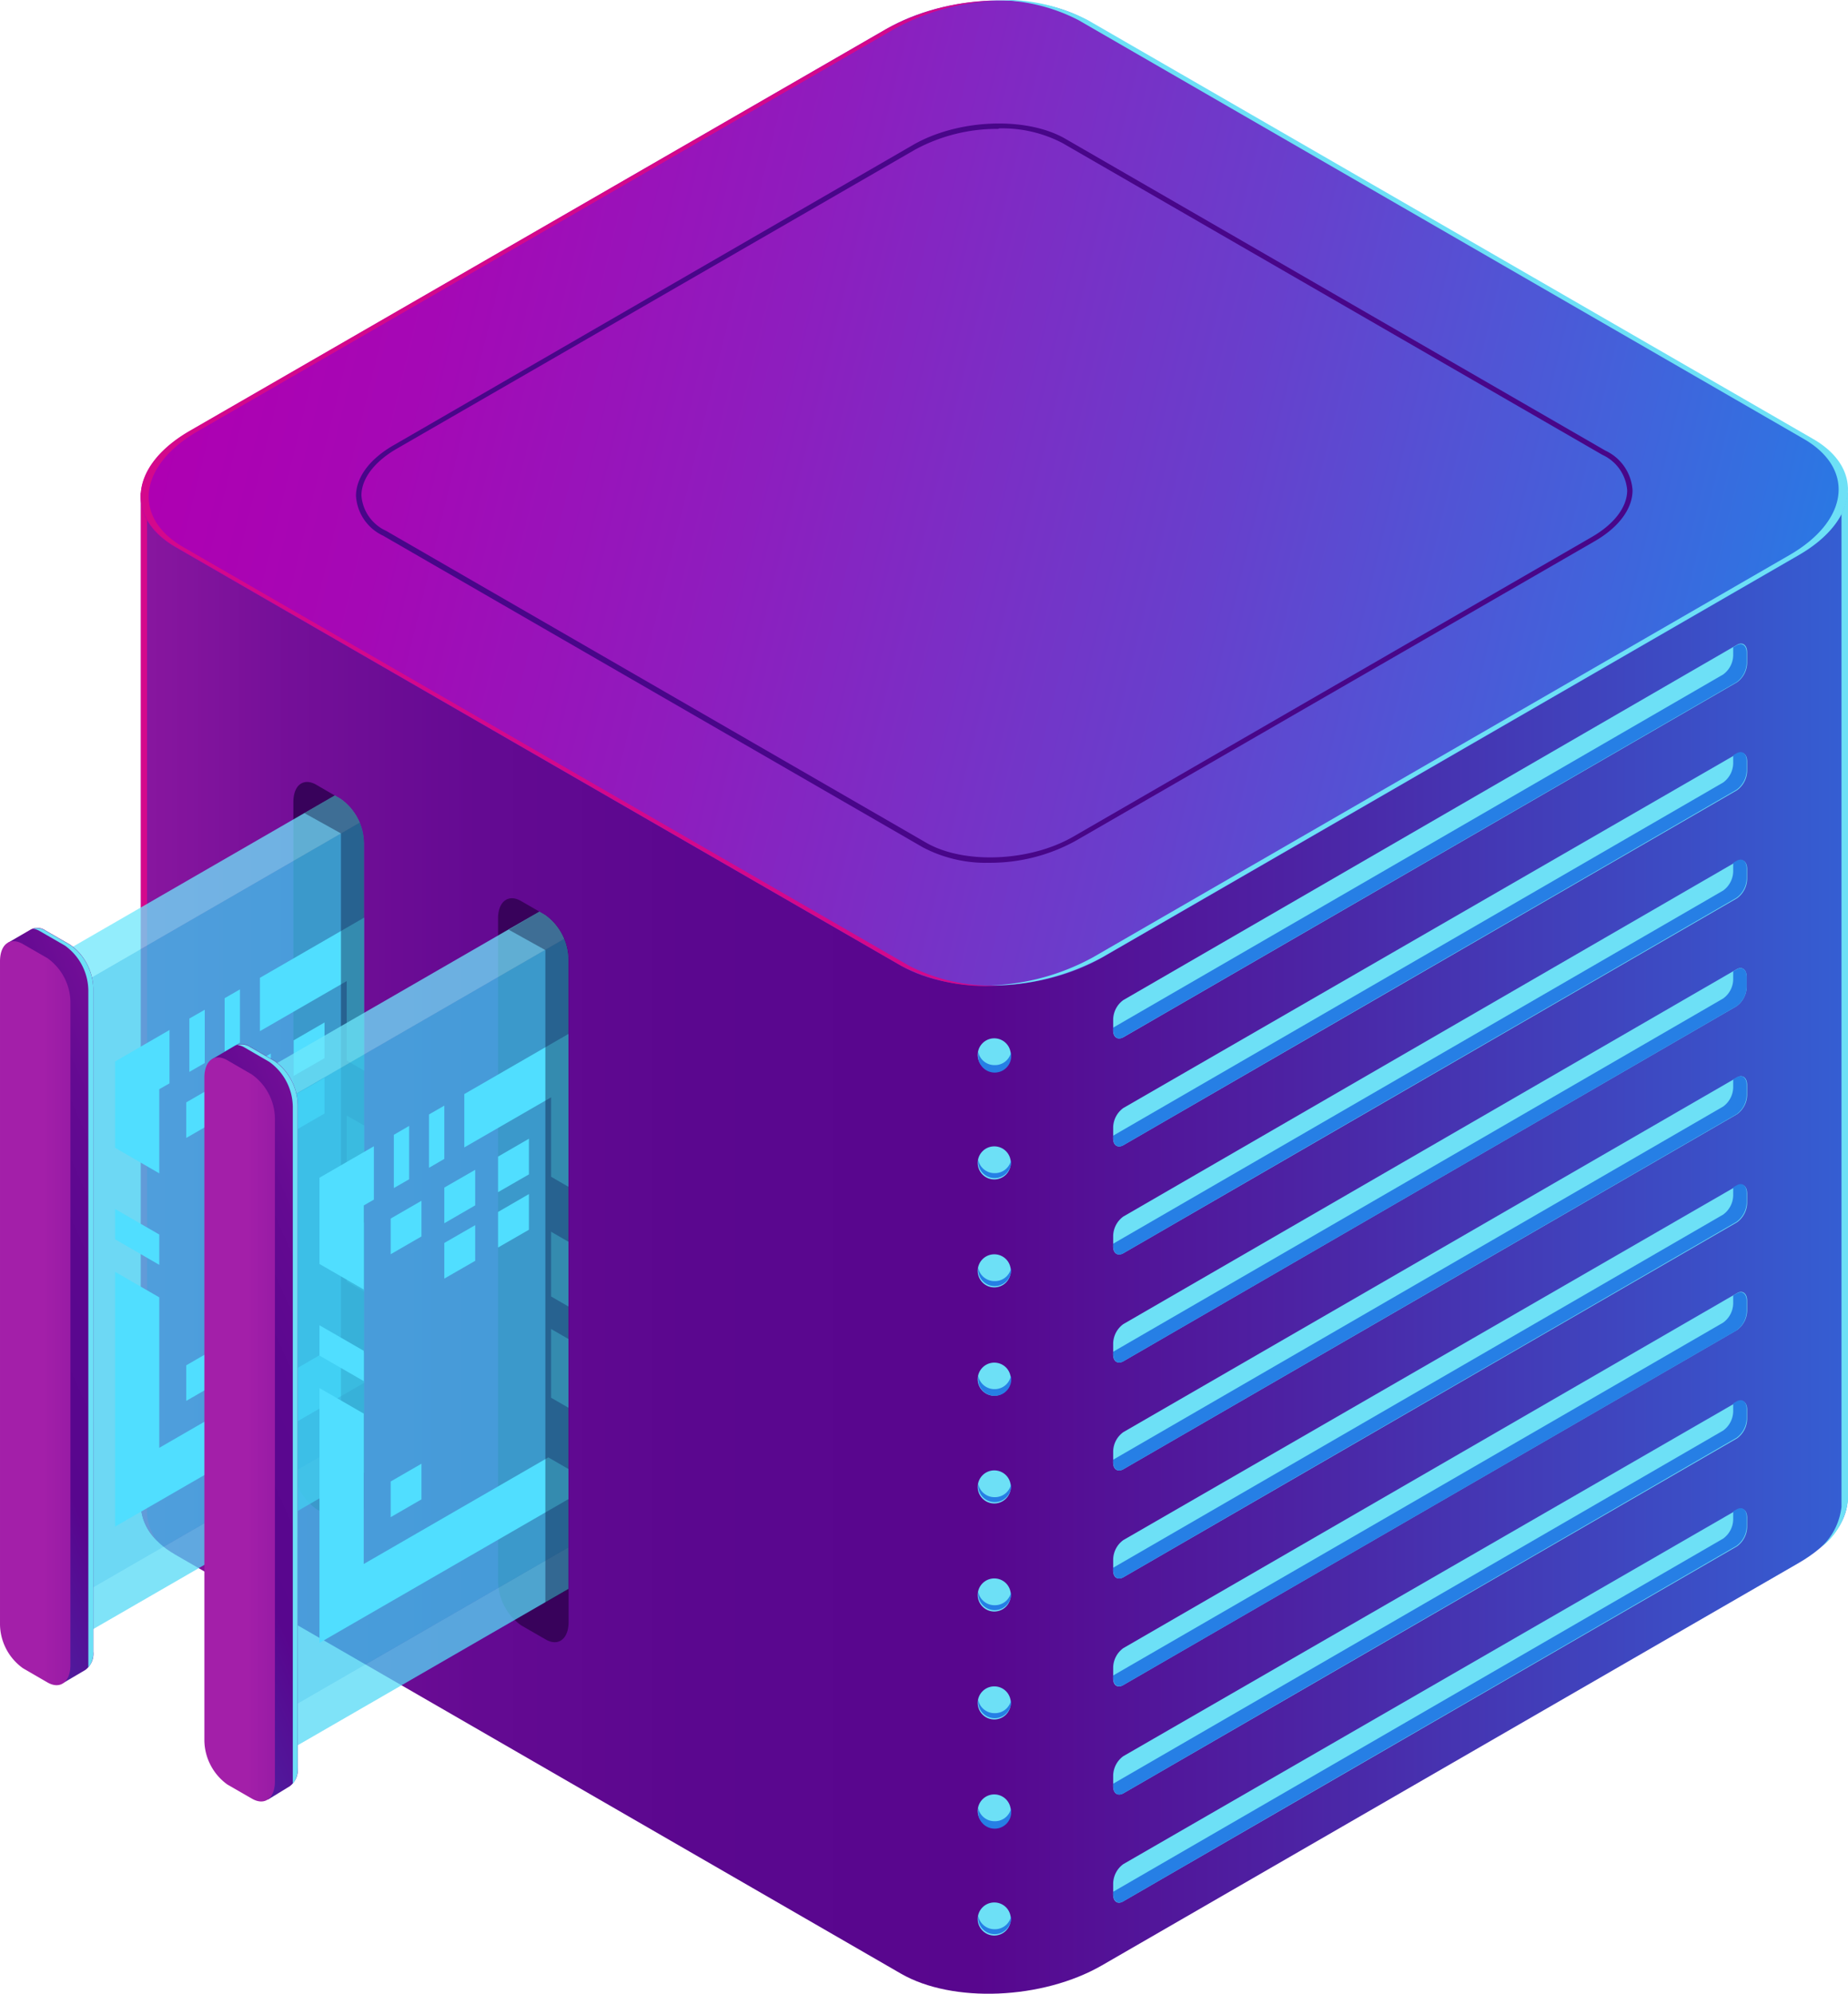 <svg id="Ñëîé_1" data-name="Ñëîé 1" xmlns="http://www.w3.org/2000/svg" xmlns:xlink="http://www.w3.org/1999/xlink" viewBox="0 0 193.32 208.53"><defs><style>.cls-1{fill:none;}.cls-2{fill:url(#Áåçûìÿííûé_ãðàäèåíò_377);}.cls-3{fill:#d4088c;}.cls-4{fill:#6de0f6;}.cls-5{fill:url(#linear-gradient);}.cls-6{fill:#480689;}.cls-7{fill:#267fe5;}.cls-8{fill:#38025b;}.cls-9{clip-path:url(#clip-path);}.cls-10{fill:#6ee8fc;}.cls-10,.cls-11{opacity:0.5;}.cls-11{fill:#25bfec;}.cls-12{fill:url(#Áåçûìÿííûé_ãðàäèåíò_377-2);}.cls-13{fill:url(#Áåçûìÿííûé_ãðàäèåíò_377-3);}.cls-14{fill:#50deff;}.cls-15{fill:#0c0f38;opacity:0.4;}.cls-16{clip-path:url(#clip-path-2);}.cls-17{fill:url(#Áåçûìÿííûé_ãðàäèåíò_377-4);}.cls-18{fill:url(#Áåçûìÿííûé_ãðàäèåíò_377-5);}</style><linearGradient id="Áåçûìÿííûé_ãðàäèåíò_377" x1="193.33" y1="223.65" x2="410.9" y2="223.65" gradientUnits="userSpaceOnUse"><stop offset="0" stop-color="#a31fa9"/><stop offset="0.07" stop-color="#8b17a0"/><stop offset="0.15" stop-color="#740f98"/><stop offset="0.24" stop-color="#640a92"/><stop offset="0.34" stop-color="#5b078f"/><stop offset="0.48" stop-color="#58068e"/><stop offset="0.63" stop-color="#4d22a3"/><stop offset="0.94" stop-color="#3168da"/><stop offset="1" stop-color="#2c75e4"/></linearGradient><linearGradient id="linear-gradient" x1="494.19" y1="744.22" x2="596.82" y2="655.34" gradientTransform="matrix(0.87, 0.5, -1, 0.58, 525, -518.49)" gradientUnits="userSpaceOnUse"><stop offset="0" stop-color="#ae00b2"/><stop offset="0.14" stop-color="#a508b5"/><stop offset="0.35" stop-color="#8e1dbe"/><stop offset="0.63" stop-color="#683fcc"/><stop offset="0.94" stop-color="#346fe0"/><stop offset="1" stop-color="#2979e4"/></linearGradient><clipPath id="clip-path" transform="translate(-195.49 -106.76)"><path class="cls-1" d="M185.89,295.56l45.26-29.49c1.33.77,2.41-.05,2.41-1.82V194.92a5.74,5.74,0,0,0-2.41-4.59l-2.57-1.49c-1.32-.76-2.4,0-2.4,1.82l-42.76,19.52C183.42,212,184.56,294.79,185.89,295.56Z"/></clipPath><linearGradient id="Áåçûìÿííûé_ãðàäèåíò_377-2" x1="1819.98" y1="231.05" x2="1888.6" y2="261.6" gradientTransform="matrix(-1, 0, 0, 1, 2048.1, 0)" xlink:href="#Áåçûìÿííûé_ãðàäèåíò_377"/><linearGradient id="Áåçûìÿííûé_ãðàäèåíò_377-3" x1="1848.1" y1="244.11" x2="1757.13" y2="244.11" gradientTransform="matrix(-1, 0, 0, 1, 2048.1, 0)" xlink:href="#Áåçûìÿííûé_ãðàäèåíò_377"/><clipPath id="clip-path-2" transform="translate(-195.49 -106.76)"><path class="cls-1" d="M207.27,307.71l45.27-29.48c1.32.77,2.4-.05,2.4-1.82V207.08a5.79,5.79,0,0,0-2.4-4.6L250,201c-1.33-.77-2.41.05-2.41,1.82L204.8,222.34C204.8,224.11,206,307,207.27,307.71Z"/></clipPath><linearGradient id="Áåçûìÿííûé_ãðàäèåíò_377-4" x1="1798.6" y1="243.21" x2="1867.22" y2="273.75" gradientTransform="matrix(-1, 0, 0, 1, 2048.1, 0)" xlink:href="#Áåçûìÿííûé_ãðàäèåíò_377"/><linearGradient id="Áåçûìÿííûé_ãðàäèåíò_377-5" x1="1826.72" y1="256.27" x2="1735.75" y2="256.27" gradientTransform="matrix(-1, 0, 0, 1, 2048.1, 0)" xlink:href="#Áåçûìÿííûé_ãðàäèåíò_377"/></defs><path class="cls-2" d="M388.8,158.31H351.17l-41.89-24.19c-5.4-3.11-14.82-2.72-21,.88l-40.39,23.31H210.23V263.73h0c-.15,2.11,1,4.14,3.61,5.64l75.89,43.81c5.39,3.12,14.82,2.73,21.05-.87l72.86-42.07c3.24-1.87,5-4.23,5.13-6.51h0Z" transform="translate(-195.49 -106.76)"/><path class="cls-3" d="M219.76,158.31h-9.53V263.73h0a5.31,5.31,0,0,0,1.73,4.21,5.13,5.13,0,0,1-1.09-3.47h0V159.05h9.63Z" transform="translate(-195.49 -106.76)"/><path class="cls-4" d="M376.76,158.31c-.07.21-.14.42-.22.64h11.59V264.36h0a6.85,6.85,0,0,1-2.1,4.2,7.35,7.35,0,0,0,2.78-4.83h0V158.31Z" transform="translate(-195.49 -106.76)"/><path class="cls-5" d="M289.74,207.76,213.85,164c-5.39-3.11-4.72-8.56,1.52-12.15l72.86-42.07c6.23-3.6,15.65-4,21-.87l75.88,43.81c5.4,3.12,4.72,8.56-1.51,12.15l-72.86,42.07C304.56,210.49,295.13,210.88,289.74,207.76Z" transform="translate(-195.49 -106.76)"/><path class="cls-3" d="M290.57,207.76,214.69,164c-5.4-3.11-4.72-8.56,1.51-12.15l72.86-42.07a24.13,24.13,0,0,1,10.73-2.94,24.32,24.32,0,0,0-11.56,2.94L215.37,151.8c-6.24,3.59-6.91,9-1.52,12.15l75.89,43.81a19.27,19.27,0,0,0,10.32,2.07A18.85,18.85,0,0,1,290.57,207.76Z" transform="translate(-195.49 -106.76)"/><path class="cls-4" d="M385.16,152.67l-75.88-43.81a19.36,19.36,0,0,0-10.34-2.07,18.79,18.79,0,0,1,9.36,2.07l75.89,43.81c5.39,3.12,4.72,8.56-1.51,12.15l-72.86,42.07a24.06,24.06,0,0,1-10.72,2.94,24.34,24.34,0,0,0,11.69-2.94l72.86-42.07C389.88,161.23,390.56,155.79,385.16,152.67Z" transform="translate(-195.49 -106.76)"/><path class="cls-6" d="M299,197a14.18,14.18,0,0,1-6.94-1.6l-56.49-32.61a4.92,4.92,0,0,1-2.84-4.16c0-1.94,1.44-3.89,4-5.34L291,121.92c4.7-2.72,11.85-3,15.93-.65l56.5,32.62a4.92,4.92,0,0,1,2.84,4.15c0,1.94-1.45,3.89-4,5.35L308,194.71A18.54,18.54,0,0,1,299,197Zm.93-76.76a18,18,0,0,0-8.73,2.18L237,153.69c-2.35,1.36-3.7,3.14-3.7,4.89a4.41,4.41,0,0,0,2.58,3.7l56.5,32.62c3.93,2.27,10.85,2,15.41-.65L362,162.93c2.36-1.36,3.71-3.14,3.71-4.89a4.45,4.45,0,0,0-2.58-3.7l-56.5-32.62A13.6,13.6,0,0,0,300,120.19Z" transform="translate(-195.49 -106.76)"/><path class="cls-4" d="M313,215.25l64.2-37.13a2.57,2.57,0,0,0,1.06-2V175c0-.78-.48-1.14-1.06-.8L313,211.36a2.57,2.57,0,0,0-1.06,2v1.05C311.89,215.22,312.37,215.58,313,215.25Z" transform="translate(-195.49 -106.76)"/><path class="cls-7" d="M375.74,177.31a2.54,2.54,0,0,0,1.06-2v-.86l.35-.19c.58-.34,1.06,0,1.06.8v1.05a2.57,2.57,0,0,1-1.06,2L313,215.24c-.58.34-1.06,0-1.06-.8v-.2Z" transform="translate(-195.49 -106.76)"/><path class="cls-4" d="M313,226.54l64.2-37.13a2.57,2.57,0,0,0,1.06-2v-1c0-.78-.48-1.14-1.06-.81L313,222.65a2.57,2.57,0,0,0-1.06,2v1.05C311.89,226.52,312.37,226.88,313,226.54Z" transform="translate(-195.49 -106.76)"/><path class="cls-7" d="M375.74,188.61a2.54,2.54,0,0,0,1.06-2v-.86l.35-.2c.58-.33,1.06,0,1.06.81v1a2.57,2.57,0,0,1-1.06,2L313,226.54c-.58.34-1.06,0-1.06-.8v-.2Z" transform="translate(-195.49 -106.76)"/><path class="cls-4" d="M313,237.84l64.2-37.13a2.57,2.57,0,0,0,1.06-2v-1.05c0-.79-.48-1.15-1.06-.81L313,234a2.57,2.57,0,0,0-1.06,2V237C311.89,237.82,312.37,238.18,313,237.84Z" transform="translate(-195.49 -106.76)"/><path class="cls-7" d="M375.74,199.91a2.54,2.54,0,0,0,1.06-2V197l.35-.2c.58-.34,1.06,0,1.06.81v1.05a2.57,2.57,0,0,1-1.06,2L313,237.84c-.58.34-1.06,0-1.06-.8v-.2Z" transform="translate(-195.49 -106.76)"/><path class="cls-4" d="M313,249.14,377.15,212a2.57,2.57,0,0,0,1.06-2v-1.06c0-.78-.48-1.14-1.06-.8L313,245.25a2.57,2.57,0,0,0-1.06,2v1.05C311.89,249.12,312.37,249.48,313,249.14Z" transform="translate(-195.49 -106.76)"/><path class="cls-7" d="M375.74,211.2a2.51,2.51,0,0,0,1.06-2v-.85l.35-.2c.58-.34,1.06,0,1.06.8V210a2.57,2.57,0,0,1-1.06,2L313,249.14c-.58.34-1.06,0-1.06-.81v-.19Z" transform="translate(-195.49 -106.76)"/><path class="cls-4" d="M313,260.43l64.2-37.13a2.54,2.54,0,0,0,1.06-2v-1.05c0-.78-.48-1.14-1.06-.8L313,256.55a2.54,2.54,0,0,0-1.06,2v1.05C311.89,260.41,312.37,260.77,313,260.43Z" transform="translate(-195.49 -106.76)"/><path class="cls-7" d="M375.74,222.5a2.54,2.54,0,0,0,1.06-2v-.86l.35-.19c.58-.34,1.06,0,1.06.8v1.05a2.54,2.54,0,0,1-1.06,2L313,260.43c-.58.34-1.06,0-1.06-.8v-.2Z" transform="translate(-195.49 -106.76)"/><path class="cls-4" d="M313,271.73l64.2-37.13a2.57,2.57,0,0,0,1.06-2v-1c0-.79-.48-1.15-1.06-.81L313,267.84a2.57,2.57,0,0,0-1.06,2v1.06C311.89,271.71,312.37,272.07,313,271.73Z" transform="translate(-195.49 -106.76)"/><path class="cls-7" d="M375.74,233.8a2.54,2.54,0,0,0,1.06-2v-.86l.35-.2c.58-.34,1.06,0,1.06.81v1a2.57,2.57,0,0,1-1.06,2L313,271.73c-.58.34-1.06,0-1.06-.8v-.2Z" transform="translate(-195.49 -106.76)"/><path class="cls-4" d="M313,283l64.2-37.13a2.57,2.57,0,0,0,1.06-2v-1.06c0-.78-.48-1.14-1.06-.8L313,279.14a2.57,2.57,0,0,0-1.06,2v1.05C311.89,283,312.37,283.37,313,283Z" transform="translate(-195.49 -106.76)"/><path class="cls-7" d="M375.74,245.1a2.54,2.54,0,0,0,1.06-2v-.85l.35-.2c.58-.34,1.06,0,1.06.8v1.06a2.57,2.57,0,0,1-1.06,2L313,283c-.58.34-1.06,0-1.06-.81V282Z" transform="translate(-195.49 -106.76)"/><path class="cls-4" d="M313,294.33l64.2-37.13a2.57,2.57,0,0,0,1.06-2v-1c0-.78-.48-1.14-1.06-.8L313,290.44a2.57,2.57,0,0,0-1.06,2v1C311.89,294.3,312.37,294.66,313,294.33Z" transform="translate(-195.49 -106.76)"/><path class="cls-7" d="M375.74,256.39a2.54,2.54,0,0,0,1.06-2v-.85l.35-.2c.58-.34,1.06,0,1.06.8v1a2.57,2.57,0,0,1-1.06,2L313,294.33c-.58.33-1.06,0-1.06-.81v-.2Z" transform="translate(-195.49 -106.76)"/><path class="cls-4" d="M313,305.62l64.2-37.13a2.57,2.57,0,0,0,1.06-2v-1c0-.78-.48-1.14-1.06-.81L313,301.73a2.57,2.57,0,0,0-1.06,2v1.05C311.89,305.6,312.37,306,313,305.62Z" transform="translate(-195.49 -106.76)"/><path class="cls-7" d="M375.74,267.69a2.54,2.54,0,0,0,1.06-2v-.86l.35-.2c.58-.33,1.06,0,1.06.81v1a2.57,2.57,0,0,1-1.06,2L313,305.62c-.58.34-1.06,0-1.06-.8v-.2Z" transform="translate(-195.49 -106.76)"/><path class="cls-4" d="M301.23,217.08a1.73,1.73,0,1,1-1.72-1.72A1.73,1.73,0,0,1,301.23,217.08Z" transform="translate(-195.49 -106.76)"/><path class="cls-7" d="M299.51,218.16a1.72,1.72,0,0,1-1.69-1.4,1.65,1.65,0,0,0,0,.32,1.73,1.73,0,1,0,3.45,0,1.66,1.66,0,0,0,0-.32A1.72,1.72,0,0,1,299.51,218.16Z" transform="translate(-195.49 -106.76)"/><path class="cls-4" d="M301.23,228.38a1.73,1.73,0,1,1-1.72-1.72A1.72,1.72,0,0,1,301.23,228.38Z" transform="translate(-195.49 -106.76)"/><path class="cls-7" d="M299.51,229.46a1.73,1.73,0,0,1-1.69-1.4,1.65,1.65,0,0,0,0,.32,1.73,1.73,0,0,0,3.45,0,1.66,1.66,0,0,0,0-.32A1.73,1.73,0,0,1,299.51,229.46Z" transform="translate(-195.49 -106.76)"/><path class="cls-4" d="M301.23,239.68a1.73,1.73,0,1,1-1.72-1.73A1.72,1.72,0,0,1,301.23,239.68Z" transform="translate(-195.49 -106.76)"/><path class="cls-7" d="M299.51,240.75a1.72,1.72,0,0,1-1.69-1.4,1.86,1.86,0,0,0,0,.33,1.73,1.73,0,0,0,3.45,0,1.84,1.84,0,0,0,0-.33A1.72,1.72,0,0,1,299.51,240.75Z" transform="translate(-195.49 -106.76)"/><path class="cls-4" d="M301.23,251a1.73,1.73,0,1,1-1.72-1.72A1.72,1.72,0,0,1,301.23,251Z" transform="translate(-195.49 -106.76)"/><path class="cls-7" d="M299.51,252.05a1.72,1.72,0,0,1-1.69-1.4,1.75,1.75,0,0,0,0,.32,1.73,1.73,0,1,0,3.42-.32A1.72,1.72,0,0,1,299.51,252.05Z" transform="translate(-195.49 -106.76)"/><path class="cls-4" d="M301.23,262.27a1.73,1.73,0,1,1-1.72-1.72A1.72,1.72,0,0,1,301.23,262.27Z" transform="translate(-195.49 -106.76)"/><path class="cls-7" d="M299.51,263.35a1.73,1.73,0,0,1-1.69-1.4,1.65,1.65,0,0,0,0,.32,1.73,1.73,0,0,0,3.45,0,1.66,1.66,0,0,0,0-.32A1.73,1.73,0,0,1,299.51,263.35Z" transform="translate(-195.49 -106.76)"/><path class="cls-4" d="M301.23,273.57a1.73,1.73,0,1,1-1.72-1.72A1.72,1.72,0,0,1,301.23,273.57Z" transform="translate(-195.49 -106.76)"/><path class="cls-7" d="M299.51,274.65a1.73,1.73,0,0,1-1.69-1.4,1.65,1.65,0,0,0,0,.32,1.73,1.73,0,0,0,3.45,0,1.66,1.66,0,0,0,0-.32A1.73,1.73,0,0,1,299.51,274.65Z" transform="translate(-195.49 -106.76)"/><path class="cls-4" d="M301.23,284.87a1.73,1.73,0,1,1-1.72-1.73A1.72,1.72,0,0,1,301.23,284.87Z" transform="translate(-195.49 -106.76)"/><path class="cls-7" d="M299.51,285.94a1.72,1.72,0,0,1-1.69-1.4,1.75,1.75,0,0,0,0,.33,1.73,1.73,0,0,0,3.45,0,1.76,1.76,0,0,0,0-.33A1.72,1.72,0,0,1,299.51,285.94Z" transform="translate(-195.49 -106.76)"/><path class="cls-4" d="M301.23,296.16a1.73,1.73,0,1,1-1.72-1.72A1.73,1.73,0,0,1,301.23,296.16Z" transform="translate(-195.49 -106.76)"/><path class="cls-7" d="M299.51,297.24a1.72,1.72,0,0,1-1.69-1.4,1.65,1.65,0,0,0,0,.32,1.73,1.73,0,1,0,3.45,0,1.66,1.66,0,0,0,0-.32A1.72,1.72,0,0,1,299.51,297.24Z" transform="translate(-195.49 -106.76)"/><path class="cls-4" d="M301.23,307.46a1.73,1.73,0,1,1-1.72-1.72A1.72,1.72,0,0,1,301.23,307.46Z" transform="translate(-195.49 -106.76)"/><path class="cls-7" d="M299.51,308.54a1.73,1.73,0,0,1-1.69-1.4,1.65,1.65,0,0,0,0,.32,1.73,1.73,0,0,0,3.45,0,1.66,1.66,0,0,0,0-.32A1.73,1.73,0,0,1,299.51,308.54Z" transform="translate(-195.49 -106.76)"/><path class="cls-8" d="M228.58,264.59l2.57,1.48c1.33.77,2.41-.05,2.41-1.82V194.92a5.74,5.74,0,0,0-2.41-4.59l-2.57-1.49c-1.32-.76-2.4,0-2.4,1.82V260A5.77,5.77,0,0,0,228.58,264.59Z" transform="translate(-195.49 -106.76)"/><g class="cls-9"><polygon class="cls-10" points="1.79 170.63 45.34 145.49 45.34 77.25 1.79 102.39 1.79 170.63"/><polygon class="cls-11" points="5.58 172.79 49.13 147.64 49.13 79.4 5.58 104.54 5.58 172.79"/><polygon class="cls-10" points="45.34 77.25 49.13 79.4 5.58 104.54 1.79 102.39 45.34 77.25"/><polygon class="cls-10" points="45.34 145.49 49.13 147.64 5.58 172.79 1.79 170.63 45.34 145.49"/><path class="cls-12" d="M196.31,205.37l2.41-1.4v0a1.5,1.5,0,0,1,1.55.12l2.57,1.48a5.76,5.76,0,0,1,2.41,4.59v69.34a2.1,2.1,0,0,1-.83,1.92h0l-2.31,1.36.46-1.63-2.31-1.33a5.76,5.76,0,0,1-2.4-4.59V205.9Z" transform="translate(-195.49 -106.76)"/><path class="cls-4" d="M202.83,205.59l-2.57-1.48a1.61,1.61,0,0,0-1.31-.22,2,2,0,0,1,.71.26l2.62,1.51a5.85,5.85,0,0,1,2.45,4.68v70.72a.53.53,0,0,1,0,.12,2.46,2.46,0,0,0,.52-1.66V210.18A5.76,5.76,0,0,0,202.83,205.59Z" transform="translate(-195.49 -106.76)"/><path class="cls-13" d="M197.89,281.24l2.57,1.49c1.33.76,2.4-.05,2.4-1.82V211.57a5.75,5.75,0,0,0-2.4-4.59l-2.57-1.48c-1.33-.77-2.4,0-2.4,1.81v69.34A5.73,5.73,0,0,0,197.89,281.24Z" transform="translate(-195.49 -106.76)"/><polygon class="cls-14" points="40.89 126.11 36.27 123.44 36.27 116.67 40.89 119.34 40.89 126.11"/><polygon class="cls-14" points="40.89 129.51 40.89 136.7 36.27 134.03 36.27 126.84 40.89 129.51"/><polygon class="cls-14" points="21.42 105.61 21.42 111.18 19.81 112.11 19.81 106.53 21.42 105.61"/><polygon class="cls-14" points="25.1 109.05 23.5 109.98 23.5 104.4 25.1 103.48 25.1 109.05"/><polygon class="cls-14" points="16.66 135.69 16.66 151.43 35.98 140.27 40.81 143.06 12.04 159.67 12.04 133.02 16.66 135.69"/><polygon class="cls-14" points="36.27 110.92 36.27 102.61 27.19 107.85 27.19 102.27 40.89 94.36 40.89 113.6 36.27 110.92"/><polygon class="cls-14" points="12.04 126.45 16.66 129.12 16.66 132.29 12.04 129.62 12.04 126.45"/><polygon class="cls-14" points="17.73 113.31 16.66 113.92 16.66 122.72 12.04 120.05 12.04 111.02 17.73 107.73 17.73 113.31"/><polygon class="cls-14" points="30.72 112.53 33.95 110.67 33.95 106.94 30.72 108.81 30.72 112.53"/><polygon class="cls-14" points="25.1 115.78 28.33 113.91 28.33 110.19 25.1 112.05 25.1 115.78"/><polygon class="cls-14" points="25.1 121.57 28.33 119.71 28.33 115.98 25.1 117.84 25.1 121.57"/><polygon class="cls-14" points="19.48 146.52 22.71 144.66 22.71 140.93 19.48 142.8 19.48 146.52"/><polygon class="cls-14" points="30.72 118.33 33.95 116.46 33.95 112.74 30.72 114.6 30.72 118.33"/><polygon class="cls-14" points="19.48 119.02 22.71 117.16 22.71 113.43 19.48 115.3 19.48 119.02"/><path class="cls-15" d="M227.33,191.8l3.83,2.13v68.25l2.4-1.39,2.75-23.15V190.93s-5.05-1.17-5-1.07-.79.1-.79.1Z" transform="translate(-195.49 -106.76)"/></g><path class="cls-8" d="M250,276.75l2.57,1.48c1.32.77,2.4-.05,2.4-1.82V207.08a5.79,5.79,0,0,0-2.4-4.6L250,201c-1.33-.77-2.41.05-2.41,1.82v69.33A5.77,5.77,0,0,0,250,276.75Z" transform="translate(-195.49 -106.76)"/><g class="cls-16"><polygon class="cls-10" points="23.17 182.79 66.72 157.65 66.72 89.41 23.17 114.55 23.17 182.79"/><polygon class="cls-11" points="26.97 184.94 70.51 159.8 70.51 91.56 26.97 116.7 26.97 184.94"/><polygon class="cls-10" points="66.72 89.41 70.51 91.56 26.97 116.7 23.17 114.55 66.72 89.41"/><polygon class="cls-10" points="66.72 157.65 70.51 159.8 26.97 184.94 23.17 182.79 66.72 157.65"/><path class="cls-17" d="M217.69,217.53l2.41-1.41v0a1.56,1.56,0,0,1,1.56.12l2.57,1.49a5.76,5.76,0,0,1,2.4,4.59v69.34a2.12,2.12,0,0,1-.82,1.92h0L223.49,295l.46-1.63-2.3-1.33a5.76,5.76,0,0,1-2.41-4.59V218.06Z" transform="translate(-195.49 -106.76)"/><path class="cls-4" d="M224.22,217.75l-2.57-1.49a1.63,1.63,0,0,0-1.32-.21,2.09,2.09,0,0,1,.71.25l2.62,1.52a5.86,5.86,0,0,1,2.46,4.68v70.71c0,.05,0,.08,0,.12a2.46,2.46,0,0,0,.51-1.65V222.34A5.76,5.76,0,0,0,224.22,217.75Z" transform="translate(-195.49 -106.76)"/><path class="cls-18" d="M219.27,293.4l2.57,1.48c1.33.77,2.41,0,2.41-1.81V223.73a5.74,5.74,0,0,0-2.41-4.59l-2.57-1.49c-1.32-.76-2.4,0-2.4,1.82v69.34A5.77,5.77,0,0,0,219.27,293.4Z" transform="translate(-195.49 -106.76)"/><polygon class="cls-14" points="62.27 138.27 57.65 135.6 57.65 128.83 62.27 131.5 62.27 138.27"/><polygon class="cls-14" points="62.27 141.67 62.27 148.86 57.65 146.19 57.65 139 62.27 141.67"/><polygon class="cls-14" points="42.8 117.76 42.8 123.34 41.2 124.26 41.2 118.69 42.8 117.76"/><polygon class="cls-14" points="46.48 121.21 44.88 122.14 44.88 116.56 46.48 115.64 46.48 121.21"/><polygon class="cls-14" points="38.05 147.85 38.05 163.58 57.36 152.43 62.19 155.22 33.42 171.83 33.42 145.18 38.05 147.85"/><polygon class="cls-14" points="57.65 123.08 57.65 114.77 48.57 120.01 48.57 114.43 62.27 106.52 62.27 125.75 57.65 123.08"/><polygon class="cls-14" points="33.42 138.61 38.05 141.28 38.05 144.45 33.42 141.78 33.42 138.61"/><polygon class="cls-14" points="39.11 125.47 38.05 126.08 38.05 134.87 33.42 132.2 33.42 123.18 39.11 119.89 39.11 125.47"/><polygon class="cls-14" points="52.1 124.69 55.33 122.83 55.33 119.1 52.1 120.97 52.1 124.69"/><polygon class="cls-14" points="46.48 127.94 49.71 126.07 49.71 122.35 46.48 124.21 46.48 127.94"/><polygon class="cls-14" points="46.48 133.73 49.71 131.87 49.71 128.14 46.48 130 46.48 133.73"/><polygon class="cls-14" points="40.87 158.68 44.09 156.82 44.09 153.09 40.87 154.95 40.87 158.68"/><polygon class="cls-14" points="52.1 130.48 55.33 128.62 55.33 124.89 52.1 126.76 52.1 130.48"/><polygon class="cls-14" points="40.87 131.18 44.09 129.32 44.09 125.59 40.87 127.45 40.87 131.18"/><path class="cls-15" d="M248.71,204l3.83,2.13v68.26l2.4-1.4,2.75-23.14V203.09s-5.05-1.17-5-1.07-.79.09-.79.09Z" transform="translate(-195.49 -106.76)"/></g></svg>